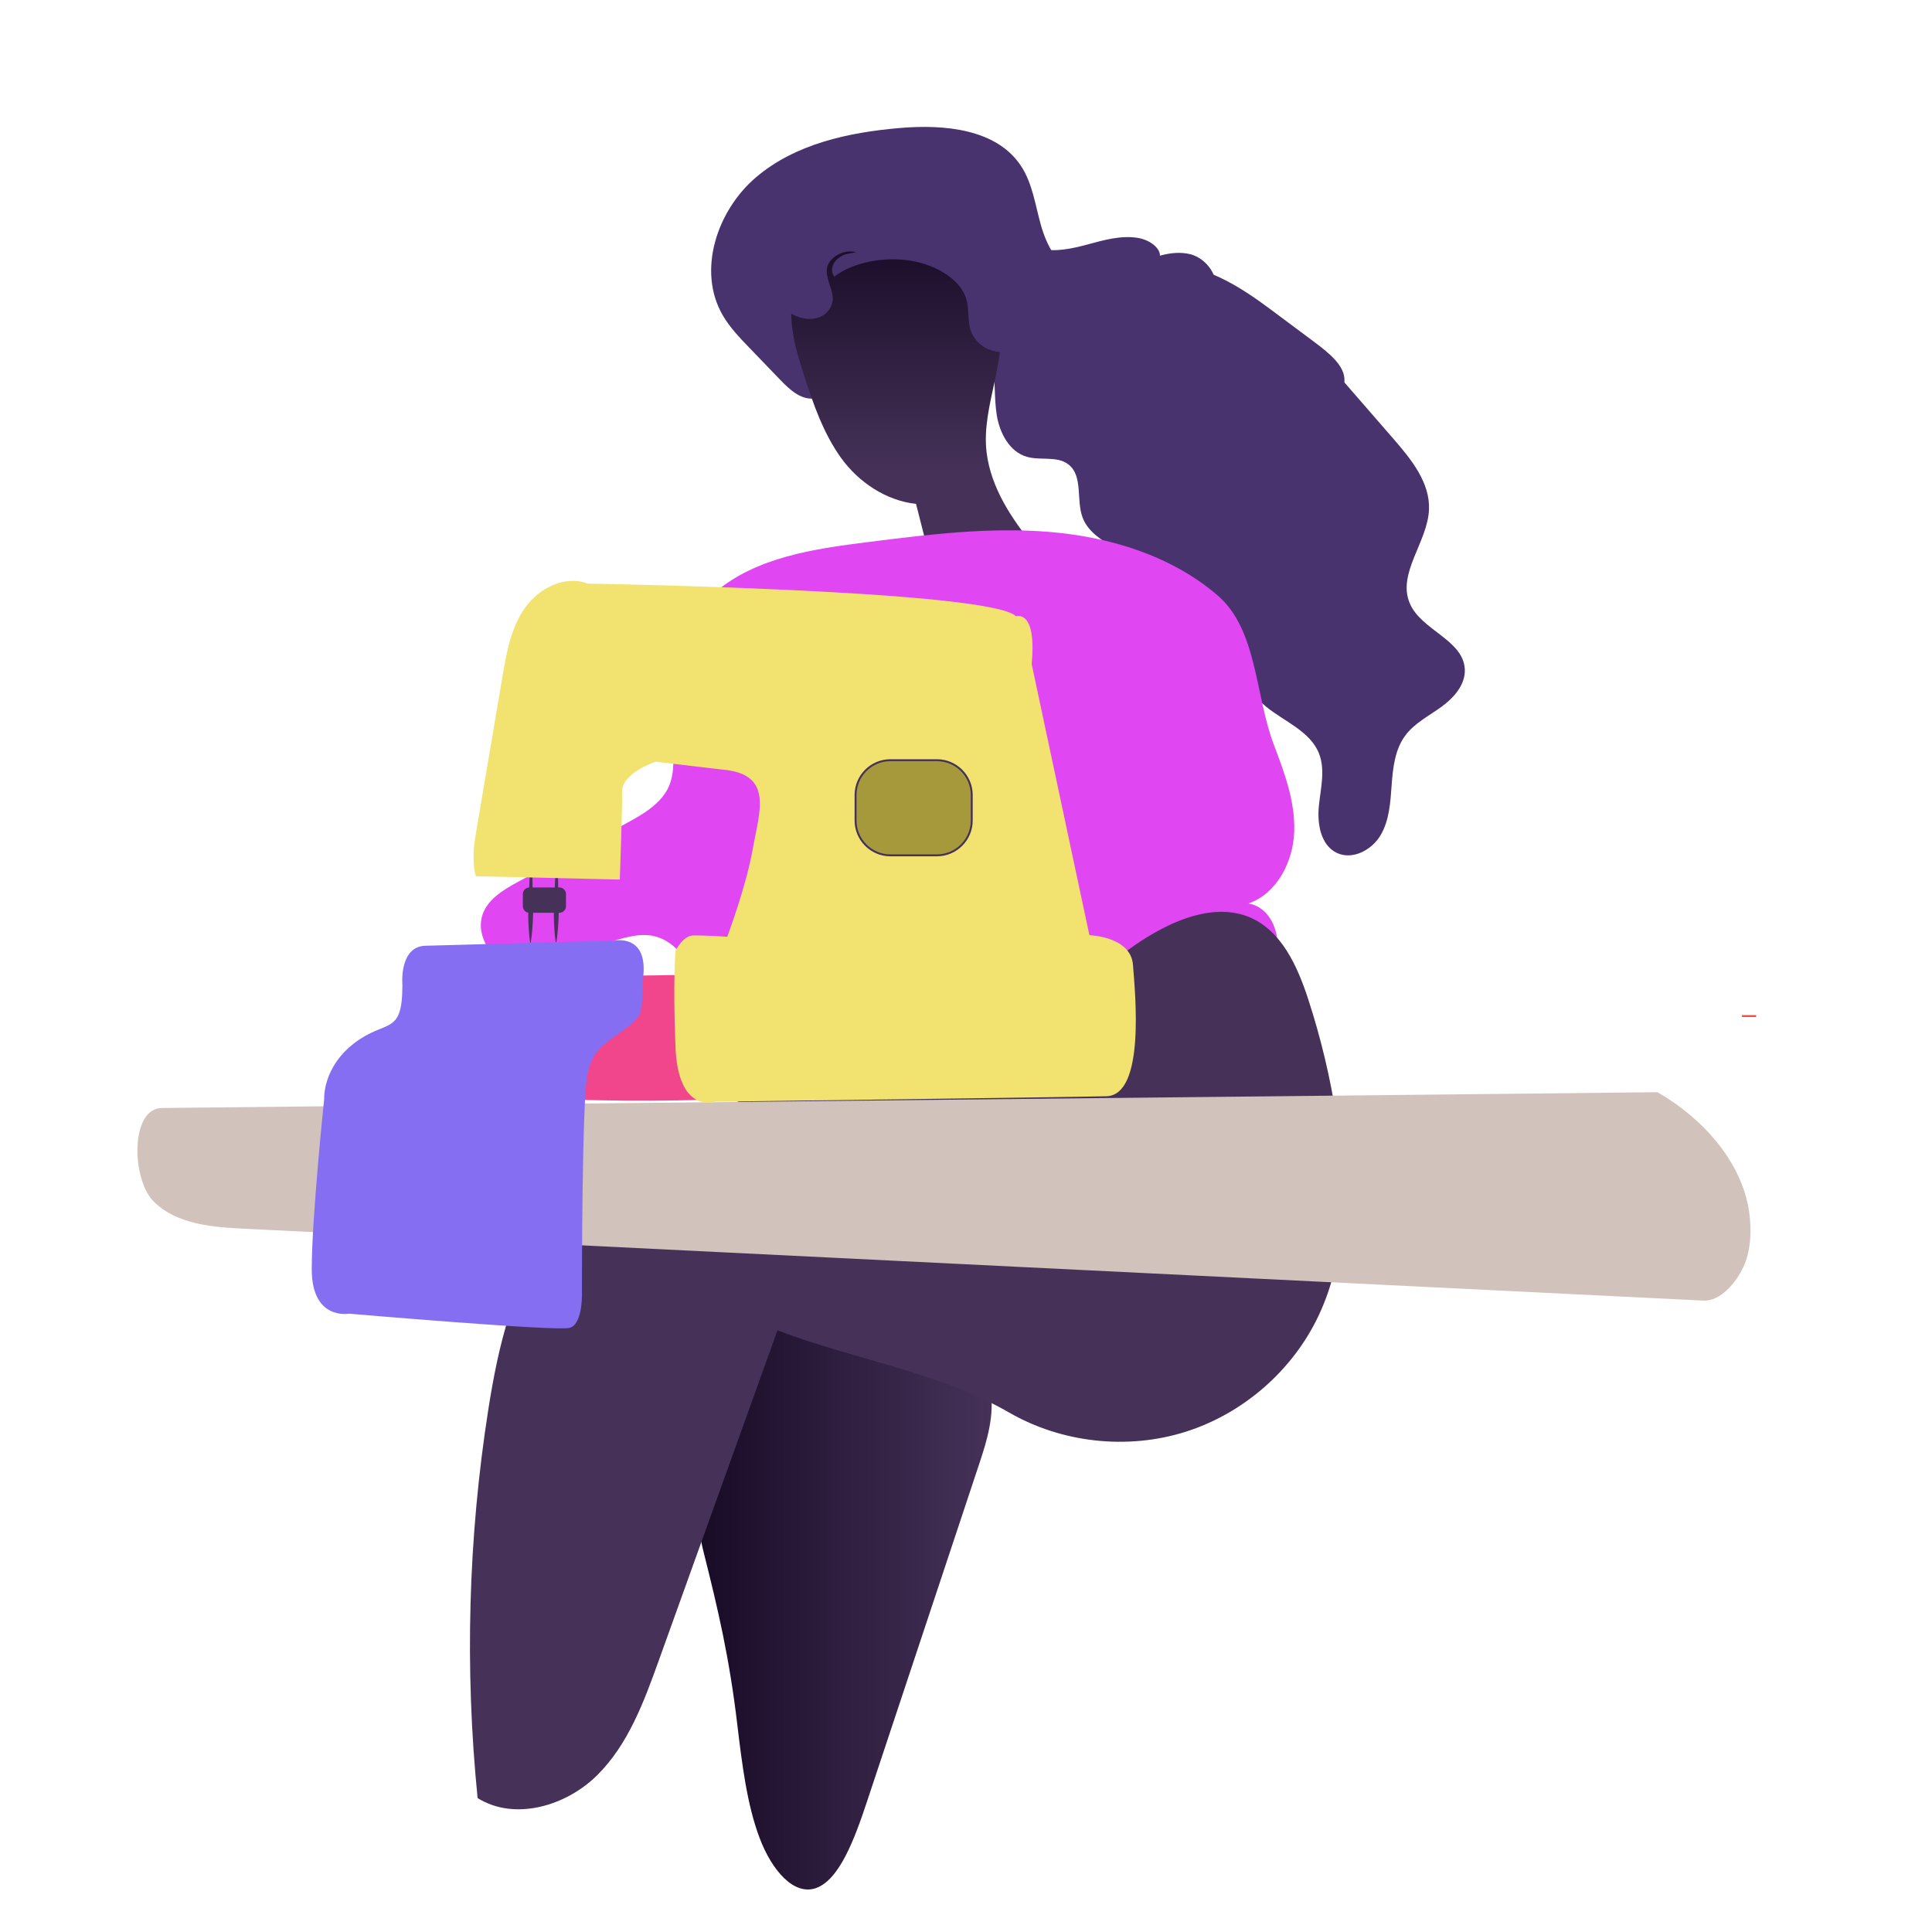 <svg xmlns="http://www.w3.org/2000/svg" xmlns:xlink="http://www.w3.org/1999/xlink" id="Calque_3" viewBox="0 0 1000 1000"><defs><style>.cls-1{fill:#f2e26f;}.cls-2{fill:#f2468c;}.cls-3{fill:#856ef2;}.cls-4{fill:#d2c2bc;}.cls-5{fill:#e046f2;}.cls-6,.cls-7{fill:#463259;}.cls-8{fill:#49336e;}.cls-9{fill:#a6993b;}.cls-9,.cls-7{stroke:#463259;}.cls-9,.cls-7,.cls-10{stroke-miterlimit:10;}.cls-10{fill:none;stroke:#f24d46;}.cls-11{fill:url(#Dégradé_sans_nom_5);}.cls-12{fill:url(#Dégradé_sans_nom_4);}</style><linearGradient id="D&#xE9;grad&#xE9;_sans_nom_5" x1="360.65" y1="-1834.4" x2="513.3" y2="-1834.4" gradientTransform="translate(0 2660)" gradientUnits="userSpaceOnUse"><stop offset="0" stop-color="#180b26"></stop><stop offset="1" stop-color="#463259"></stop></linearGradient><linearGradient id="D&#xE9;grad&#xE9;_sans_nom_4" x1="472.4" y1="-2540.54" x2="472.4" y2="-2414.83" gradientTransform="translate(0 2660)" gradientUnits="userSpaceOnUse"><stop offset="0" stop-color="#180b26"></stop><stop offset="1" stop-color="#463259"></stop></linearGradient></defs><path class="cls-11" d="M381.61,892.49c2.44,20.43,5.01,41.44,11.5,58.69,6.49,17.25,17.93,30.04,29.2,26.1,12.2-4.27,20.02-25.45,26.45-44.81,9.27-27.88,18.53-55.76,27.8-83.65,1.03-3.1,2.06-6.2,3.09-9.3,9.16-27.56,18.32-55.12,27.48-82.68,3.74-11.25,7.62-24.24,5.62-36.87-2.48-15.58-12.38-22.16-20.96-26.48-21.33-10.74-43.06-21.57-65.17-20.17-20.17,1.28-40.99,14.08-54.14,41.96-11,23.31-15.55,59.25-8.36,87.81,7.7,30.61,13.35,54.71,17.49,89.39Z"></path><path class="cls-8" d="M447.83,144.75c-8.24-3.21-16.63,5.98-17.44,14.79-.81,8.81,2.82,17.41,3.43,26.24,.62,8.83-3.7,19.49-12.5,20.47-6.79,.76-12.57-4.56-17.31-9.48-5.41-5.62-10.82-11.23-16.22-16.85-5.03-5.22-10.1-10.51-13.73-16.78-13.32-23.02-2.97-54.19,17.3-71.42,20.27-17.22,47.75-23.18,74.24-25.46,23.14-2,50.53,.43,63.09,19.97,5.79,9.01,7.18,20.03,10.1,30.33,2.92,10.3,8.41,21.05,18.41,24.87,9.48,3.63,20.06-.02,29.42-3.96,9.36-3.94,19.44-8.28,29.32-5.93,9.88,2.34,17.52,15.11,11.07,22.95,28.23-.67,50.62,22.46,69.14,43.77,8.42,9.69,16.84,19.38,25.25,29.06,9.14,10.52,18.84,22.53,18.24,36.46-.72,16.86-16.55,32.95-9.95,48.49,5.93,13.97,27.59,18.83,28.48,33.99,.47,8.01-5.62,14.89-12.11,19.6-6.49,4.71-13.97,8.45-18.73,14.9-5.33,7.22-6.37,16.65-7.02,25.6-.65,8.95-1.19,18.32-5.78,26.03-4.59,7.71-14.72,12.97-22.76,8.98-8.24-4.08-10.05-15.06-9.13-24.2,.92-9.14,3.45-18.72,.03-27.25-4.57-11.43-17.69-16.33-27.25-24.07-13.6-11.02-20.49-29.75-17.26-46.95-15.72-9.06-31.45-18.13-47.17-27.2-4.49-2.59-8.97-5.17-13.46-7.76-6.94-4-14.38-8.57-17.19-16.08-3.41-9.11,.36-21.48-7.31-27.46-5.86-4.58-14.49-1.9-21.62-3.99-8.9-2.6-13.94-12.2-15.46-21.35-1.52-9.15-.55-18.6-2.41-27.68-3.38-16.51-16.76-30.55-33.09-34.71-16.33-4.16-34.8,1.77-45.66,14.66-3.25-7.13-.31-16.49,6.44-20.47"></path><path class="cls-12" d="M474.13,260.81c2.56,10.05,5.12,20.09,7.68,30.14,18.23,.4,36.18-2.2,53.44-8.11-11.64-14.36-22.31-30.28-24.58-48.63-3.04-24.63,12.37-49.68,5.72-73.59-3.53-12.69-13.14-23.19-24.72-29.46-11.58-6.27-24.99-8.59-38.16-8.47-12.02,.11-24.83,2.58-33.41,11-7.67,7.52-10.76,18.76-10.54,29.5,.22,10.74,3.4,21.17,6.7,31.39,4.77,14.79,9.98,29.72,19.02,42.36,9.05,12.64,23.4,22.22,38.85,23.87Z"></path><path class="cls-5" d="M344.62,355.83c1.66-18.87,11-36.94,25.43-49.21,21.47-18.25,51.16-22.51,79.12-26.03,31.23-3.93,62.72-7.87,94.09-5.26,31.36,2.61,63,12.31,86.9,32.78,20.71,17.74,19.45,51.73,29.13,77.23,5.54,14.58,11.16,29.64,10.59,45.22-.58,15.58-8.96,31.97-23.69,37.08,11.98,1.99,17.82,17.39,13.75,28.83-4.07,11.44-14.78,19.13-25.61,24.63-42.32,21.49-92.2,19.75-139.62,17.51-44.3-2.09-88.61-4.18-132.91-6.27-.16-9.71-.36-19.65-3.76-28.75-3.4-9.1-10.67-17.36-20.21-19.21-6.6-1.28-13.36,.6-19.82,2.47-18.61,5.37-37.22,10.74-55.83,16.11-7.38-7.82-15.35-17.61-12.85-28.07,2.12-8.87,10.93-14.2,18.96-18.54,18.68-10.09,37.35-20.19,56.03-30.28,9.38-5.07,19.58-11.1,22.74-21.29,4.77-15.38-3.85-32.92-2.44-48.96Z"></path><path class="cls-6" d="M552.5,524.25c12.33-18.04,29.1-33.02,48.4-43.26,14.05-7.45,31.02-12.38,45.71-6.3,16.5,6.83,24.8,25.07,30.37,42.04,6.64,20.25,11.6,41.05,14.82,62.12,5.21,34.16,5.52,70.42-9.11,101.73-13.34,28.55-39.05,51.06-69.11,60.53-30.06,9.47-64.02,5.74-91.32-10.02-36-20.78-81.01-27.7-119.85-42.5-20.49,56.99-40.97,113.98-61.46,170.98-7.66,21.31-15.79,43.38-31.89,59.32-16.1,15.93-42.62,23.76-61.85,11.8-6.73-66.9-4.87-134.66,5.53-201.09,5.19-33.12,13.02-67.11,33.39-93.74,21.09-27.57,53.16-44.13,84.13-59.8,36.19-18.31,72.38-36.62,108.57-54.93,11.87-6.01,24.16-12.13,37.44-13.04,13.28-.9,30.62,4.11,36.25,16.17Z"></path><path class="cls-4" d="M881.72,673.19c-251.8-12.4-503.6-24.8-755.4-37.21-16.52-.81-34.61-2.27-46.49-13.78-11.89-11.51-12.56-48.53,3.98-48.7,258.03-2.73,516.05-5.45,774.08-8.18,23.87,13.7,45.07,37.25,47.79,64.64,.87,8.74,.35,17.84-3.31,25.82s-11.88,17.84-20.65,17.41Z"></path><path class="cls-7" d="M289.54,471.96h-15.5c-1.6,0-2.91-1.31-2.91-2.91v-6.29c0-1.6,1.31-2.91,2.91-2.91h15.5c1.6,0,2.91,1.31,2.91,2.91v6.29c0,1.6-1.31,2.91-2.91,2.91Z"></path><path class="cls-2" d="M244.98,506.13v60.17s87.07,7.73,164.56,0c77.5-7.73-33.82-82.25-33.82-82.25l-12.88,7.36-4.79,13.16-113.06,1.56Z"></path><path class="cls-6" d="M288.35,437.54l.11,3.16,.09,3.16,.18,6.31,.14,6.31,.11,6.31c.03,2.1,.11,4.21,.17,6.31,.06,2.1,.05,4.21-.04,6.31-.09,2.1-.23,4.21-.41,6.31-.2,2.1-.43,4.2-.79,6.31h-.24c-.33-2.11-.52-4.21-.68-6.32-.15-2.11-.25-4.21-.3-6.32-.05-2.1-.03-4.21,.07-6.31,.1-2.1,.22-4.21,.29-6.31l.22-6.31,.26-6.31,.29-6.31,.15-3.16,.16-3.16h.24Z"></path><path class="cls-6" d="M275.1,437.54l.11,3.16,.09,3.16,.18,6.31,.14,6.31,.11,6.31c.03,2.1,.11,4.21,.17,6.31,.06,2.1,.05,4.21-.04,6.31-.09,2.1-.23,4.21-.41,6.31-.2,2.1-.43,4.2-.79,6.31h-.24c-.33-2.11-.52-4.21-.68-6.32-.15-2.11-.25-4.21-.3-6.32-.05-2.1-.03-4.21,.07-6.31,.1-2.1,.22-4.21,.29-6.31l.22-6.31,.26-6.31,.29-6.31,.15-3.16,.16-3.16h.24Z"></path><path class="cls-3" d="M220.24,489.52l97.77-2.66s16.57-3.45,15.06,17.08c-1.51,20.53,1.25,20.53-9.79,28.81-11.04,8.28-16.56,10.12-19.32,23.92-2.76,13.8-2.76,110.87-2.76,110.87,0,0,.92,17.93-6.44,19.77-7.36,1.84-114.08-7.36-114.08-7.36,0,0-19.32,3.68-19.32-23s6.44-88.19,6.44-88.19c0,0-.92-16.24,15.64-28.88,16.56-12.64,24.84-3.45,24.84-30.13,0,0-1.86-19.87,11.96-20.24Z"></path><path class="cls-1" d="M246.03,433.1c4.68-27.64,9.36-55.28,14.05-82.92,2.1-12.38,4.38-25.21,11.59-35.49,7.21-10.27,20.88-17.17,32.57-12.59,0,0,207.68,3.27,221.67,16.87,0,0,10.81-3.83,8.08,24.73l29.88,140.35s21.42,.62,22.55,15.32c1.13,14.7,6.47,67.54-13.77,68.04-20.23,.5-202.64,2.85-202.64,2.85,0,0-18.97,6.48-20.38-28.23-1.41-34.71,.05-49.9,.05-49.9,0,0,3.74-7.89,9.26-7.96,5.52-.08,17.49,.67,17.49,.67,0,0,9.76-25.9,13.17-45.27,3.41-19.37,11.03-38.79-15.3-41.19l-35.02-4.11s-17.4,5.79-17.27,15.43c.14,9.65-1.2,45.55-1.2,45.55l-74.48-1.71s-2.55-7.13-.29-20.45Z"></path><path class="cls-9" d="M484.98,442.72h-24.15c-9.9,0-17.99-8.1-17.99-17.99v-13.26c0-9.9,8.1-17.99,17.99-17.99h24.15c9.9,0,17.99,8.1,17.99,17.99v13.26c0,9.9-8.1,17.99-17.99,17.99Z"></path><path class="cls-8" d="M443.14,130.51c-7.14-1.8-14.41,3.36-15.11,8.3-.7,4.95,2.44,9.77,2.97,14.73s-3.21,10.94-10.82,11.49c-5.88,.43-10.89-2.56-14.99-5.32-4.68-3.15-9.37-6.31-14.05-9.46-4.35-2.93-8.75-5.9-11.89-9.42-11.53-12.92-2.57-30.42,14.98-40.09,17.55-9.67,41.35-13.01,64.3-14.29,20.05-1.12,43.77,.24,54.65,11.21,5.01,5.05,6.22,11.24,8.75,17.03,2.53,5.78,7.28,11.81,15.94,13.96,8.21,2.04,17.37-.01,25.48-2.22,8.11-2.21,16.84-4.65,25.39-3.33,8.55,1.32,15.18,8.48,9.59,12.88,24.45-.37,43.84,12.61,59.88,24.57,7.29,5.44,14.58,10.88,21.87,16.31,7.92,5.91,16.31,12.65,15.8,20.47-.62,9.47-14.33,18.5-8.62,27.22,5.14,7.84,23.9,10.57,24.67,19.08,.41,4.49-4.87,8.36-10.49,11-5.62,2.64-12.1,4.74-16.22,8.36-4.61,4.05-5.52,9.35-6.08,14.37-.56,5.03-1.03,10.28-5.01,14.61-3.98,4.33-12.75,7.28-19.72,5.04-7.13-2.29-8.71-8.45-7.91-13.58s2.99-10.51,.03-15.3c-3.96-6.41-15.32-9.17-23.6-13.51-11.78-6.18-17.75-16.7-14.95-26.36-13.62-5.09-27.24-10.18-40.86-15.27-3.89-1.45-7.77-2.9-11.66-4.36-6.01-2.25-12.46-4.81-14.89-9.03-2.95-5.11,.31-12.06-6.33-15.42-5.08-2.57-12.55-1.07-18.73-2.24-7.71-1.46-12.07-6.85-13.39-11.98-1.32-5.13-.48-10.44-2.08-15.54-2.92-9.27-14.52-17.15-28.66-19.48-14.15-2.33-30.14,.99-39.55,8.23-2.82-4-.27-9.26,5.57-11.49"></path><line class="cls-10" x1="901.66" y1="525.92" x2="909" y2="525.92"></line></svg>